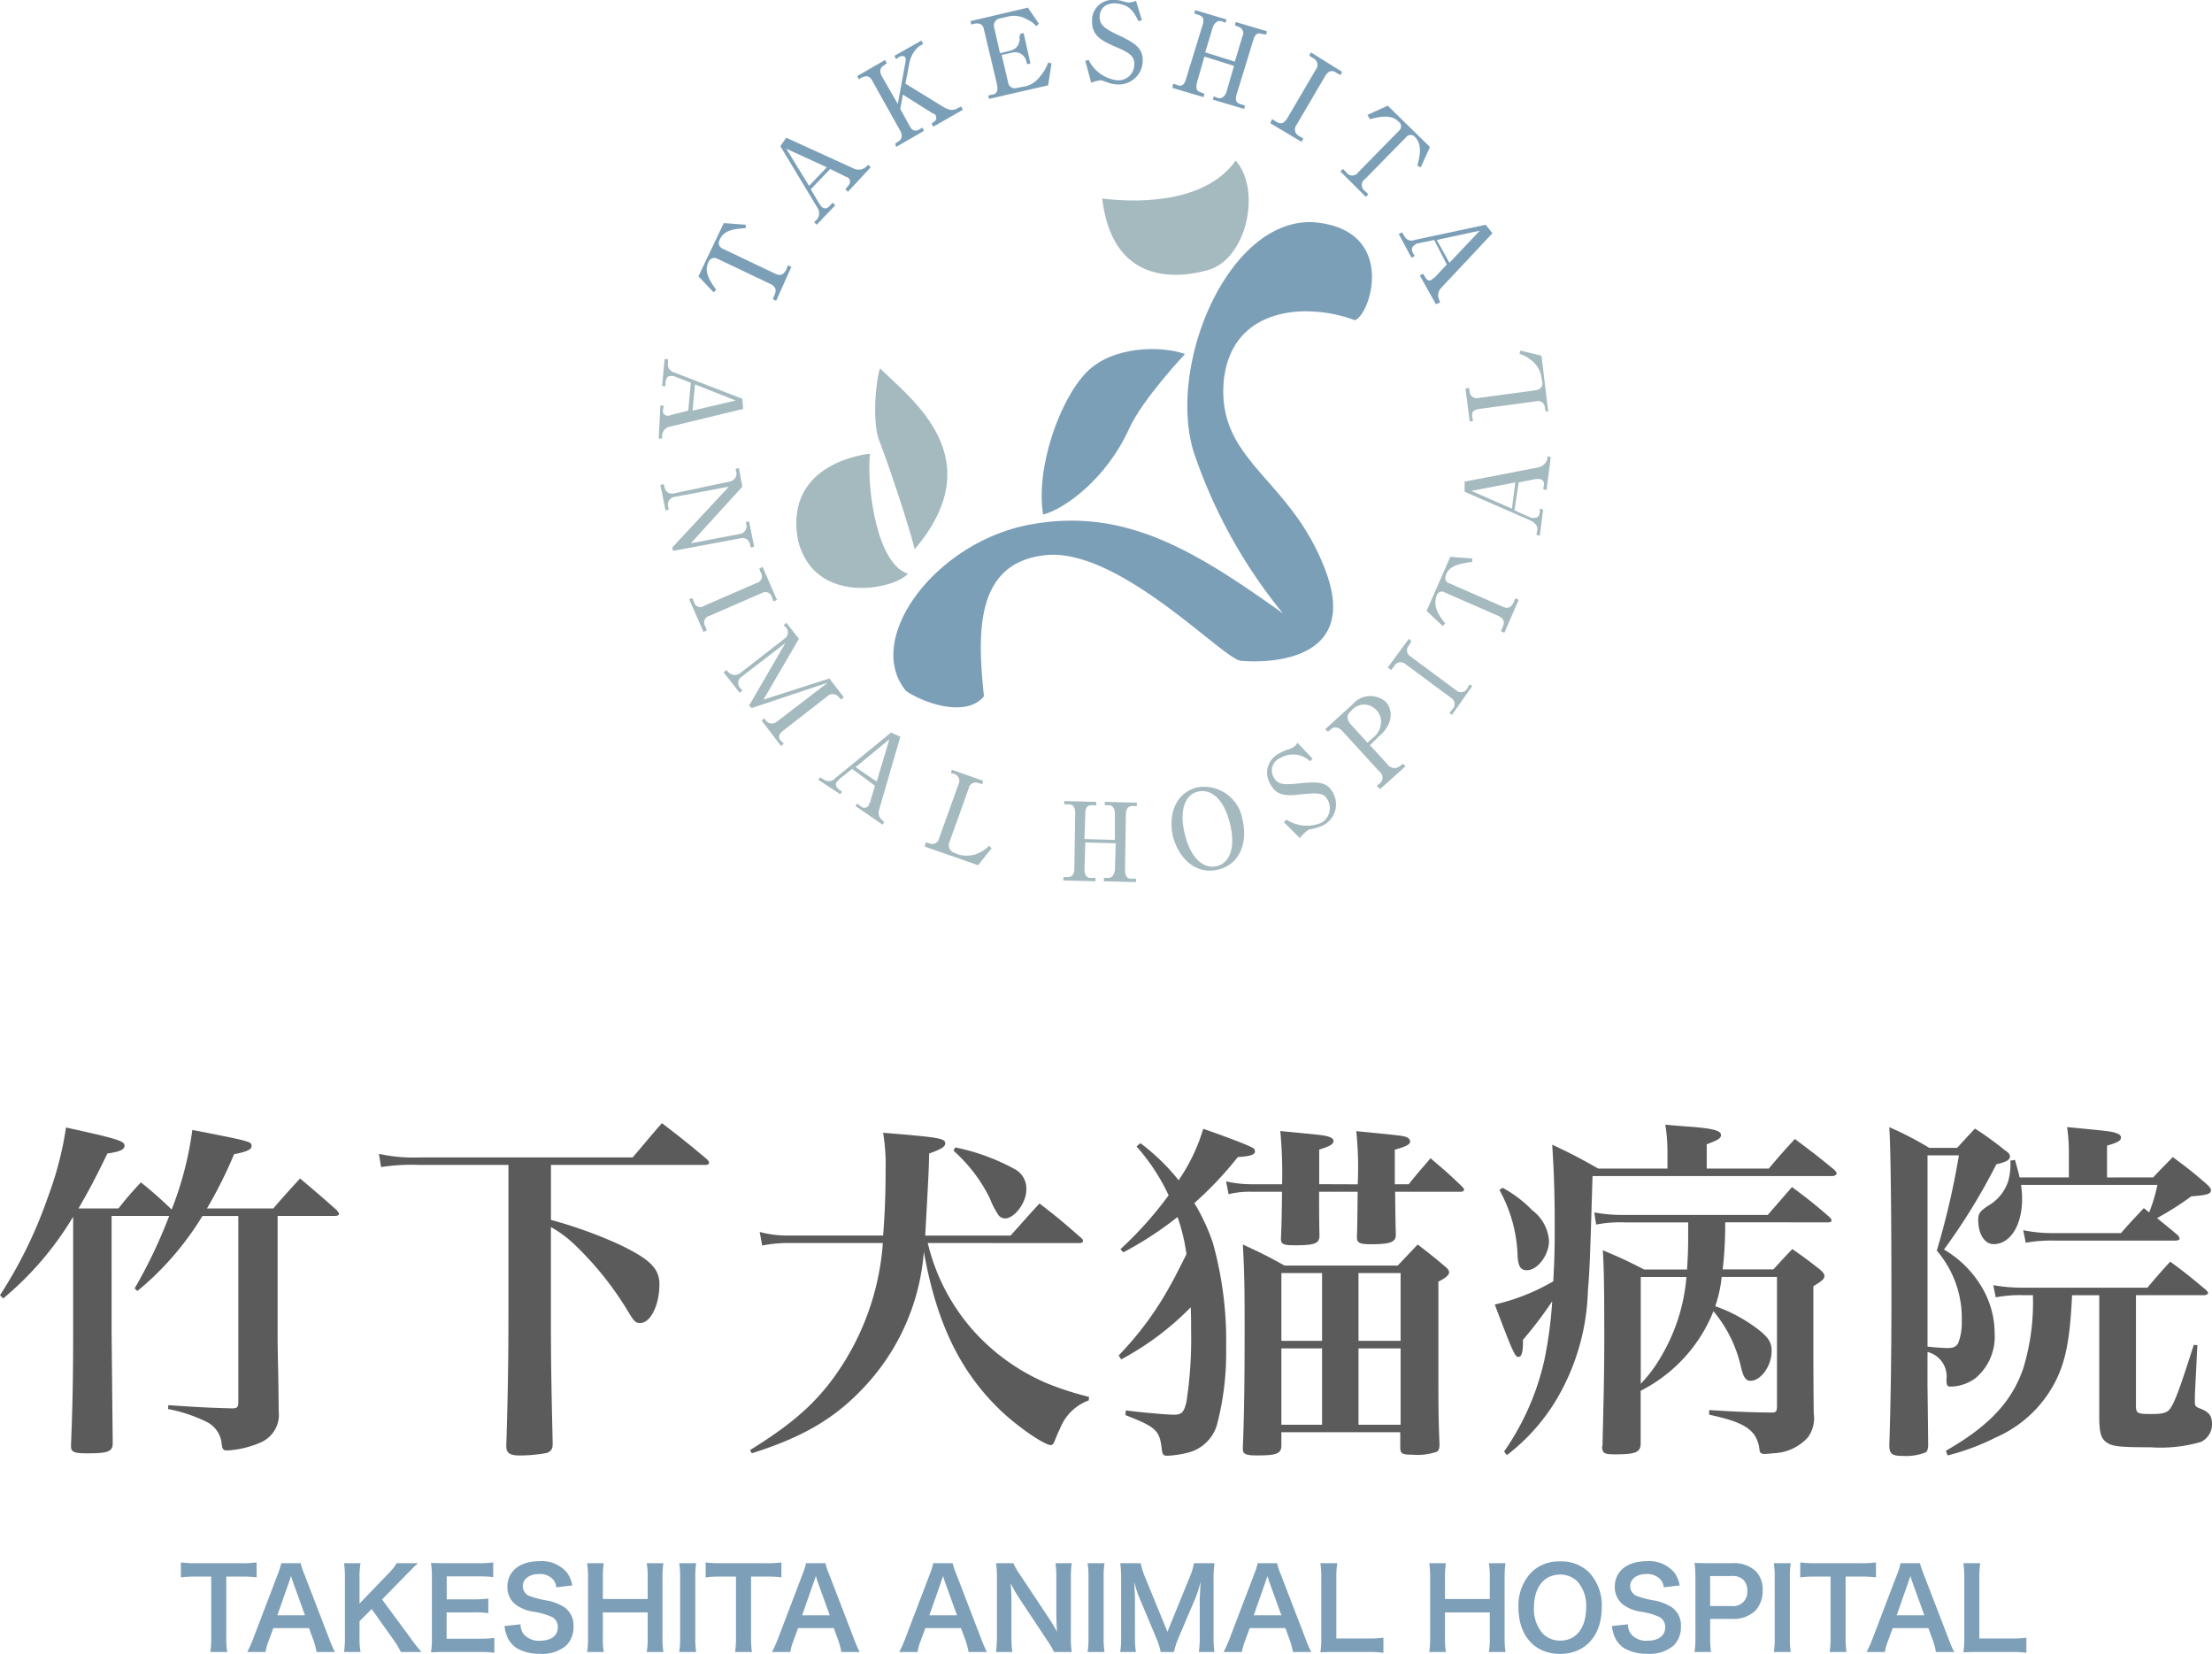 <svg xmlns="http://www.w3.org/2000/svg" width="198.368" height="148.29" viewBox="0 0 198.368 148.29">
  <g id="グループ_312" data-name="グループ 312" transform="translate(13848.072 6027)">
    <path id="パス_442" data-name="パス 442" d="M25.824-18.976h5.088c.288,0,.416-.064.416-.192,0-.064-.064-.16-.192-.32-1.408-1.248-1.856-1.632-3.3-2.848-1.056,1.152-1.376,1.5-2.4,2.688H19.488a40.26,40.26,0,0,0,2.432-4.864c1.152-.224,1.568-.416,1.568-.736,0-.384-.032-.416-5.312-1.44a30.208,30.208,0,0,1-1.856,7.136,36.636,36.636,0,0,0-2.752-2.432,28.567,28.567,0,0,0-2.016,2.336H7.968c.992-1.728,1.472-2.624,2.592-4.928,1.12-.16,1.536-.352,1.536-.7,0-.416-.576-.608-5.248-1.632a30.416,30.416,0,0,1-1.6,6.176,40.573,40.573,0,0,1-4.32,8.864l.288.288a28.569,28.569,0,0,0,6.272-7.328V-8.384c0,4.192-.064,6.752-.192,9.952v.1c0,.512.256.64,1.44.64,1.92,0,2.3-.16,2.3-.928q-.1-9.792-.1-10.08V-18.976H16.1a44.607,44.607,0,0,1-3.1,6.5l.256.224a26.493,26.493,0,0,0,5.824-6.72H22.3V-2.3c0,.48-.1.576-.576.576-2.208-.064-3.008-.1-5.7-.288L16-1.664a13.68,13.68,0,0,1,3.392,1.12A2.443,2.443,0,0,1,20.8,1.376c.064.576.128.672.512.672a8.635,8.635,0,0,0,3.04-.736A2.706,2.706,0,0,0,25.92-1.472V-1.76c-.032-2.784-.032-2.816-.064-4.1-.032-1.376-.032-2.3-.032-2.688Zm24.512-4.576H64.192c.192,0,.32-.064.32-.192,0-.1-.064-.192-.224-.352-1.728-1.44-2.24-1.856-4-3.2-1.152,1.312-1.472,1.728-2.624,3.072H38.56a14.511,14.511,0,0,1-3.648-.32L35.1-23.36a18.593,18.593,0,0,1,3.488-.192h7.936v13.408c0,4.064-.064,7.936-.192,11.712v.1c0,.608.32.832,1.184.832a13.329,13.329,0,0,0,2.432-.224c.416-.16.544-.352.544-.864-.128-5.5-.16-7.488-.16-11.584v-7.808a10.3,10.3,0,0,1,2.048,1.5,28.927,28.927,0,0,1,4.9,6.112c.512.864.672.992,1.056.992.928,0,1.728-1.6,1.728-3.488,0-1.44-.928-2.3-3.808-3.648a40.779,40.779,0,0,0-5.92-2.112ZM97.7-16.544c.224,0,.352-.064.352-.192,0-.1-.064-.192-.224-.32-1.536-1.344-2.016-1.76-3.68-3.04-1.152,1.248-1.472,1.632-2.592,2.88H83.9c.32-5.824.32-5.824.352-7.36,1.088-.384,1.44-.608,1.44-.9,0-.448-.448-.544-5.568-.96a17.484,17.484,0,0,1,.224,3.232c0,2.272-.064,3.936-.224,5.984H71.744a9.943,9.943,0,0,1-2.688-.32l.224,1.216a11.956,11.956,0,0,1,2.464-.224H80.1A23.4,23.4,0,0,1,76.7-5.984c-2.048,3.3-4.256,5.376-8.512,8l.16.288c4.864-1.536,7.776-3.328,10.5-6.4a19.9,19.9,0,0,0,4.928-11.68c1.12,6.3,3.2,10.656,6.752,14.112,1.5,1.472,4.032,3.232,4.64,3.232.128,0,.256-.128.32-.32.192-.48.288-.736.512-1.184a4.369,4.369,0,0,1,2.56-2.5l.032-.32a26.422,26.422,0,0,1-3.776-1.216,18.7,18.7,0,0,1-6.528-4.64,18.156,18.156,0,0,1-4.16-7.936ZM86.432-24.832A13.969,13.969,0,0,1,89.7-20.544a7.457,7.457,0,0,0,.8,1.536.789.789,0,0,0,.544.256c.864,0,1.92-1.408,1.92-2.56a1.954,1.954,0,0,0-1.024-1.856,18.9,18.9,0,0,0-5.344-1.952ZM101.856-1.12c2.784,1.088,3.072,1.376,3.264,3.1.064.448.128.544.512.544a9.128,9.128,0,0,0,1.984-.32,3.628,3.628,0,0,0,2.5-2.656,25.378,25.378,0,0,0,.768-6.688,32.58,32.58,0,0,0-1.184-9.408,18.112,18.112,0,0,0-1.664-3.584,32.136,32.136,0,0,0,3.9-4.128c1.088-.064,1.536-.192,1.536-.512,0-.16-.1-.288-.352-.384-.416-.224-2.24-.928-4.288-1.632a16.313,16.313,0,0,1-2.208,4.608A18.84,18.84,0,0,0,103.2-25.5l-.352.288a18.248,18.248,0,0,1,2.88,4.384A32.834,32.834,0,0,1,101.408-16l.256.288a31.2,31.2,0,0,0,4.864-3.168,16.892,16.892,0,0,1,.8,3.328q-1.1,2.208-1.44,2.784a29.116,29.116,0,0,1-4.64,6.3l.224.352a25.467,25.467,0,0,0,6.24-4.672c.032.992.032,1.344.032,2.144a37.41,37.41,0,0,1-.416,6.336c-.224.928-.416,1.152-1.12,1.152-.608,0-2.816-.192-4.32-.384ZM126.5.416V1.792c0,.544.192.64,1.12.64a5.208,5.208,0,0,0,2.208-.288c.128-.128.192-.288.192-.672-.1-2.368-.1-3.36-.1-7.968v-6.592c.7-.352.96-.608.96-.832,0-.16-.1-.32-.384-.544-1.024-.864-1.344-1.12-2.432-1.952l-1.792,1.888H116.128c-1.568-.864-2.08-1.12-3.744-1.888.128,2.272.16,3.776.16,7.168,0,4.7-.032,7.9-.16,11.04V1.92c0,.448.256.576,1.28.576,1.728,0,2.144-.16,2.176-.832V.416Zm.032-8.192h-3.776v-6.08h3.776Zm0,.672V-.256h-3.776V-7.1ZM115.84-.256V-7.1h3.648V-.256Zm0-7.52v-6.08h3.648v6.08Zm3.392-14.048v-3.1c.928-.288,1.28-.48,1.28-.768,0-.16-.128-.288-.416-.384-.352-.128-.64-.16-4.352-.512a40.9,40.9,0,0,1,.16,4.768h-2.848a10.1,10.1,0,0,1-2.176-.256l.224,1.152a7.6,7.6,0,0,1,1.952-.224H115.9c-.032,2.24-.032,2.592-.1,4.192,0,.512.192.608,1.248.608,1.792,0,2.208-.16,2.208-.864-.032-1.28-.032-2.592-.032-3.936h3.456c-.032,3.072-.032,3.072-.064,4v.1c0,.48.256.608,1.216.608,1.76,0,2.272-.192,2.272-.832-.032-1.152-.032-1.152-.064-3.872H131.9c.192,0,.32-.064.32-.192,0-.064-.032-.128-.16-.256-1.184-1.152-1.568-1.472-2.848-2.56-.832.992-1.12,1.28-1.952,2.336h-1.248v-3.1c1.024-.288,1.376-.48,1.376-.736a.488.488,0,0,0-.192-.32c-.352-.192-.384-.192-4.64-.608a31.5,31.5,0,0,1,.128,4.768ZM164.864-18.4c.192,0,.32-.064.32-.192,0-.064-.064-.128-.16-.256-1.44-1.248-1.888-1.6-3.392-2.72l-2.176,2.5H146.624a13.948,13.948,0,0,1-2.72-.224l.16,1.088a11.518,11.518,0,0,1,2.624-.192h5.632v1.216c0,1.28-.032,1.888-.1,3.008h-3.84c-1.568-.8-2.048-1.024-3.712-1.728.1,1.7.128,3.264.128,8.128,0,2.944-.064,5.44-.16,9.408l-.032.064c0,.576.192.7,1.088.7,1.888,0,2.336-.16,2.368-.928V-3.3a13.7,13.7,0,0,0,6.528-7.136,11.812,11.812,0,0,1,2.464,4.992c.224.96.448,1.248.864,1.248.928,0,1.888-1.344,1.888-2.656,0-.768-.256-1.216-1.248-1.984a13.82,13.82,0,0,0-3.808-2.048,11.532,11.532,0,0,0,.576-2.624h4.96v11.52c0,.544-.064.64-.512.64-2.144-.032-2.976-.064-5.568-.224v.416c2.4.512,3.456.992,4.064,1.824a2.938,2.938,0,0,1,.448,1.344c.032.256.16.352.448.352a7.424,7.424,0,0,0,.768-.064,4.341,4.341,0,0,0,3.136-1.44,2.9,2.9,0,0,0,.512-2.144c-.032-3.1-.032-4.992-.032-5.216v-6.176c.8-.48.992-.672.992-.9,0-.192-.128-.352-.416-.608-.992-.768-1.312-1.024-2.464-1.824-.736.768-.96,1.024-1.7,1.824h-4.544a34.62,34.62,0,0,0,.224-4.224Zm-12.7,4.9a16.6,16.6,0,0,1-2.24,7.072,12.35,12.35,0,0,1-1.856,2.5V-13.5Zm-16.1,15.968a17.75,17.75,0,0,0,4.544-5.152,20.225,20.225,0,0,0,2.72-9.568c.16-1.888.192-2.816.416-10.3h21.472c.224,0,.416-.1.416-.256,0-.064-.064-.16-.224-.32-1.472-1.216-1.952-1.568-3.52-2.752-1.024,1.12-1.344,1.472-2.336,2.656h-5.568v-2.176c1.024-.384,1.28-.544,1.28-.832,0-.384-.672-.576-2.624-.736-.512-.032-1.344-.1-2.368-.192a15.5,15.5,0,0,1,.192,2.464v1.472h-6.208c-1.76-.992-2.3-1.28-4.128-2.144.16,2.56.224,4.32.224,7.552,0,2.016-.032,2.752-.128,4.7a18.61,18.61,0,0,1-5.248,2.08c1.632,4.32,1.824,4.7,2.112,4.7s.416-.384.416-1.344v-.192a35.37,35.37,0,0,0,2.624-3.456,37.463,37.463,0,0,1-.7,5.248,23.124,23.124,0,0,1-3.616,8.224Zm-.672-23.776a12.927,12.927,0,0,1,1.632,5.952c.064.928.288,1.248.832,1.248.96,0,1.984-1.376,1.984-2.624a3.761,3.761,0,0,0-1.5-2.752A10.938,10.938,0,0,0,135.68-21.5Zm53.792,9.44V-1.088c0,1.632.16,2.144.8,2.5.48.288,1.28.352,3.776.352a12.97,12.97,0,0,0,4.544-.48,1.743,1.743,0,0,0,.992-1.6c0-.768-.288-1.12-1.184-1.44-.288-.128-.352-.224-.352-.512v-.64l.224-4.48-.32-.032C196.416-3.52,196-2.4,195.584-1.76c-.256.416-.672.544-1.7.544-1.312,0-1.408-.064-1.408-.8v-9.856h6.112c.192,0,.352-.1.352-.192q0-.1-.192-.288c-1.344-1.12-1.76-1.472-3.2-2.528-.9.992-1.184,1.312-2.048,2.336H182.4a15.1,15.1,0,0,1-2.72-.224l.224,1.088a11.536,11.536,0,0,1,2.432-.192h.9a20.274,20.274,0,0,1-.864,6.56c-1.024,2.976-3.04,5.152-6.944,7.392l.16.416A20.734,20.734,0,0,0,179.872.9a10.9,10.9,0,0,0,5.376-5.024c.928-1.824,1.312-3.776,1.5-7.744Zm.7-10.56V-25.28c.992-.288,1.248-.448,1.248-.736,0-.16-.128-.288-.416-.384-.416-.16-.768-.192-4.416-.544a15.782,15.782,0,0,1,.16,2.432v2.08h-4.416c-.128-.544-.192-.768-.416-1.568l-.416.064a5.773,5.773,0,0,1-.16,1.728,3.91,3.91,0,0,1-1.76,2.272c-.8.512-.96.736-.96,1.312,0,1.28.576,2.176,1.376,2.176,1.5,0,2.56-1.7,2.56-4.064a8.861,8.861,0,0,0-.1-1.248H194.4a14.562,14.562,0,0,1-.736,2.464l-.48-.384c-.9.96-1.184,1.248-2.048,2.24h-5.952a13.169,13.169,0,0,1-2.816-.256l.224,1.12a13.326,13.326,0,0,1,2.5-.192h10.88c.288,0,.416-.064.416-.192a.658.658,0,0,0-.16-.288c-.9-.768-1.28-1.056-1.856-1.536a28.86,28.86,0,0,0,3.072-1.952c1.408-.1,1.76-.224,1.76-.544,0-.16-.128-.32-.416-.576-1.216-1.056-1.632-1.376-3.008-2.4-.736.768-.992.992-1.76,1.824Zm-16.1,15.648a2.259,2.259,0,0,1,1.7,2.464c0,.544.064.64.384.64a3.841,3.841,0,0,0,2.272-.8,4.847,4.847,0,0,0,1.664-3.968,8.1,8.1,0,0,0-1.216-4.256,9.517,9.517,0,0,0-3.328-3.264,55.441,55.441,0,0,0,4.7-7.648c.864-.192,1.216-.384,1.216-.7,0-.192-.128-.352-.48-.576a28.239,28.239,0,0,0-2.656-1.92c-.7.736-.9.96-1.6,1.728h-2.5a29.028,29.028,0,0,0-3.584-1.856c.128,1.824.192,8.064.192,15.424,0,4.96-.064,9.312-.192,13.152.032.736.256.9,1.216.9a4.788,4.788,0,0,0,2.048-.32c.16-.128.192-.256.224-.608-.032-3.488-.064-5.216-.064-5.92Zm0-17.632h2.816a70.407,70.407,0,0,1-1.984,8.544,9.3,9.3,0,0,1,2.24,6.368,4.961,4.961,0,0,1-.32,1.92c-.16.32-.448.448-.928.448-.32,0-.9-.032-1.824-.128Z" transform="translate(-13849 -5899)" fill="#333" opacity="0.8"/>
    <path id="パス_443" data-name="パス 443" d="M4.22-6.64H5.47a10.515,10.515,0,0,1,1.47.07V-7.91a10.61,10.61,0,0,1-1.47.07H1.51A10.058,10.058,0,0,1,.15-7.91v1.34a9.93,9.93,0,0,1,1.37-.07H2.87v5.46A8.383,8.383,0,0,1,2.79.12H4.3a8.3,8.3,0,0,1-.08-1.3ZM13.96.12a10.494,10.494,0,0,1-.51-1.18L11.23-6.83a6.622,6.622,0,0,1-.34-1.01H9.15a5.923,5.923,0,0,1-.32,1.01L6.63-1.06A10.931,10.931,0,0,1,6.1.12H7.74a4.987,4.987,0,0,1,.3-1.05l.4-1.09h3.2l.4,1.09A6.724,6.724,0,0,1,12.32.12ZM11.28-3.17H8.8L9.84-6.13c.03-.09.03-.09.19-.56.11.33.14.45.18.56Zm6.91-1.42,2.14-2.19c.44-.45.77-.77,1.06-1.06H19.5a4.922,4.922,0,0,1-.78.97L16.17-4.22V-6.55a7.16,7.16,0,0,1,.09-1.29H14.78a8.248,8.248,0,0,1,.08,1.29v5.38A8.584,8.584,0,0,1,14.78.12h1.48a6.779,6.779,0,0,1-.09-1.29V-2.64l1.09-1.09,1.99,2.8A9.4,9.4,0,0,1,19.88.12h1.85a13.585,13.585,0,0,1-1-1.27ZM28.26-1.14a9.564,9.564,0,0,1-1.28.07h-3V-3.43h2.44a7.836,7.836,0,0,1,1.3.07V-4.67a10.408,10.408,0,0,1-1.3.07H23.99V-6.66h2.88a8.956,8.956,0,0,1,1.29.07V-7.91a10.684,10.684,0,0,1-1.29.07H23.85c-.61,0-.87-.01-1.27-.03a8.847,8.847,0,0,1,.08,1.29v5.41A8.089,8.089,0,0,1,22.58.15c.4-.02.67-.03,1.27-.03h3.12a8.6,8.6,0,0,1,1.29.07Zm.91-1.07a3.418,3.418,0,0,0,.19.83,2.354,2.354,0,0,0,.88,1.14,4.021,4.021,0,0,0,2.1.52,3.314,3.314,0,0,0,2.39-.76,2.327,2.327,0,0,0,.63-1.7,1.974,1.974,0,0,0-.83-1.72,4.4,4.4,0,0,0-1.63-.61,8.514,8.514,0,0,1-1.41-.36.951.951,0,0,1-.68-.91c0-.65.59-1.09,1.46-1.09a1.582,1.582,0,0,1,1.25.48,1.292,1.292,0,0,1,.3.71l1.43-.17a2.7,2.7,0,0,0-.49-1.16,2.948,2.948,0,0,0-2.49-1.01c-1.72,0-2.84.9-2.84,2.29a1.968,1.968,0,0,0,.77,1.62,3.535,3.535,0,0,0,1.51.61,6.305,6.305,0,0,1,1.74.49,1.015,1.015,0,0,1,.5.92c0,.75-.6,1.2-1.6,1.2a1.775,1.775,0,0,1-1.46-.59,1.433,1.433,0,0,1-.28-.88ZM41.93-7.84a7.545,7.545,0,0,1,.08,1.29v1.92H37.99V-6.56a8.2,8.2,0,0,1,.08-1.28H36.58a7.62,7.62,0,0,1,.08,1.29v5.38A7.545,7.545,0,0,1,36.58.12h1.49a7.849,7.849,0,0,1-.08-1.29V-3.43h4.02v2.26A7.62,7.62,0,0,1,41.93.12h1.49a7.927,7.927,0,0,1-.08-1.29V-6.56a7.8,7.8,0,0,1,.08-1.28Zm2.91,0a7.471,7.471,0,0,1,.08,1.29v5.38A7.545,7.545,0,0,1,44.84.12h1.52a7.545,7.545,0,0,1-.08-1.29V-6.55a7.471,7.471,0,0,1,.08-1.29Zm6.44,1.2h1.25A10.515,10.515,0,0,1,54-6.57V-7.91a10.61,10.61,0,0,1-1.47.07H48.57a10.058,10.058,0,0,1-1.36-.07v1.34a9.93,9.93,0,0,1,1.37-.07h1.35v5.46a8.383,8.383,0,0,1-.08,1.3h1.51a8.3,8.3,0,0,1-.08-1.3ZM61.02.12a10.494,10.494,0,0,1-.51-1.18L58.29-6.83a6.621,6.621,0,0,1-.34-1.01H56.21a5.923,5.923,0,0,1-.32,1.01l-2.2,5.77A10.931,10.931,0,0,1,53.16.12H54.8a4.987,4.987,0,0,1,.3-1.05l.4-1.09h3.2l.4,1.09A6.724,6.724,0,0,1,59.38.12ZM58.34-3.17H55.86L56.9-6.13c.03-.09.03-.09.19-.56.11.33.14.45.18.56ZM72.43.12a10.494,10.494,0,0,1-.51-1.18L69.7-6.83a6.621,6.621,0,0,1-.34-1.01H67.62a5.924,5.924,0,0,1-.32,1.01L65.1-1.06A10.931,10.931,0,0,1,64.57.12h1.64a4.987,4.987,0,0,1,.3-1.05l.4-1.09h3.2l.4,1.09A6.725,6.725,0,0,1,70.79.12ZM69.75-3.17H67.27l1.04-2.96c.03-.09.03-.09.19-.56.11.33.14.45.18.56ZM80.04.12a7.545,7.545,0,0,1-.08-1.29V-6.46a8.743,8.743,0,0,1,.08-1.38H78.58a8.743,8.743,0,0,1,.08,1.38V-3.1c0,.42.03,1.02.07,1.41-.22-.4-.54-.92-.78-1.28L75.42-6.78a5.485,5.485,0,0,1-.61-1.06H73.25a8.33,8.33,0,0,1,.08,1.29v5.16A10.819,10.819,0,0,1,73.25.12h1.46a11.069,11.069,0,0,1-.08-1.5V-4.66c0-.23-.02-.68-.03-.87-.03-.37-.03-.37-.04-.51.24.47.49.9.68,1.2L77.82-.95A9.962,9.962,0,0,1,78.46.12Zm1.42-7.96a7.471,7.471,0,0,1,.08,1.29v5.38A7.545,7.545,0,0,1,81.46.12h1.52a7.545,7.545,0,0,1-.08-1.29V-6.55a7.471,7.471,0,0,1,.08-1.29ZM89.2.12a8.143,8.143,0,0,1,.44-1.33l1.5-3.52a12.2,12.2,0,0,0,.46-1.46c-.01.15-.04.66-.08,1.53v3.32A9.3,9.3,0,0,1,91.44.12h1.4a8.67,8.67,0,0,1-.08-1.46V-6.36a10.357,10.357,0,0,1,.08-1.48H91a5.541,5.541,0,0,1-.36,1.19L88.62-1.69,86.59-6.65a6.919,6.919,0,0,1-.37-1.19H84.39a9.92,9.92,0,0,1,.08,1.48v5.02A9.379,9.379,0,0,1,84.39.12h1.4a9.137,9.137,0,0,1-.08-1.46V-4.62c0-.22-.04-1.04-.08-1.57a11.129,11.129,0,0,0,.51,1.53l1.44,3.43A6.807,6.807,0,0,1,88.02.12Zm12.32,0a10.494,10.494,0,0,1-.51-1.18L98.79-6.83a6.621,6.621,0,0,1-.34-1.01H96.71a5.923,5.923,0,0,1-.32,1.01l-2.2,5.77A10.931,10.931,0,0,1,93.66.12H95.3a4.987,4.987,0,0,1,.3-1.05L96-2.02h3.2l.4,1.09A6.725,6.725,0,0,1,99.88.12ZM98.84-3.17H96.36L97.4-6.13c.03-.09.03-.09.19-.56.11.33.14.45.18.56Zm9.15,2.01a10.553,10.553,0,0,1-1.42.07h-2.8V-6.37a9.119,9.119,0,0,1,.08-1.47h-1.51a9.751,9.751,0,0,1,.08,1.48v5.19a7.935,7.935,0,0,1-.08,1.32c.36-.02.71-.03,1.27-.03h2.96a9.708,9.708,0,0,1,1.42.07Zm9.46-6.68a7.545,7.545,0,0,1,.08,1.29v1.92h-4.02V-6.56a8.2,8.2,0,0,1,.08-1.28H112.1a7.62,7.62,0,0,1,.08,1.29v5.38A7.545,7.545,0,0,1,112.1.12h1.49a7.849,7.849,0,0,1-.08-1.29V-3.43h4.02v2.26a7.619,7.619,0,0,1-.08,1.29h1.49a7.926,7.926,0,0,1-.08-1.29V-6.56a7.8,7.8,0,0,1,.08-1.28ZM123.82-8a3.466,3.466,0,0,0-2.58,1,4.281,4.281,0,0,0-1.14,3.12c0,2.54,1.46,4.17,3.73,4.17s3.74-1.64,3.74-4.17A4.312,4.312,0,0,0,126.45-7,3.5,3.5,0,0,0,123.82-8Zm.03,7.1a2.159,2.159,0,0,1-1.55-.61,3.3,3.3,0,0,1-.81-2.36c0-1.81.91-2.95,2.35-2.95a2.152,2.152,0,0,1,1.54.61,3.23,3.23,0,0,1,.79,2.33C126.17-2.04,125.28-.9,123.85-.9Zm4.63-1.31a3.418,3.418,0,0,0,.19.83,2.354,2.354,0,0,0,.88,1.14,4.021,4.021,0,0,0,2.1.52,3.314,3.314,0,0,0,2.39-.76,2.327,2.327,0,0,0,.63-1.7,1.974,1.974,0,0,0-.83-1.72,4.4,4.4,0,0,0-1.63-.61,8.514,8.514,0,0,1-1.41-.36.951.951,0,0,1-.68-.91c0-.65.59-1.09,1.46-1.09a1.582,1.582,0,0,1,1.25.48,1.292,1.292,0,0,1,.3.71l1.43-.17a2.7,2.7,0,0,0-.49-1.16,2.948,2.948,0,0,0-2.49-1.01c-1.72,0-2.84.9-2.84,2.29a1.968,1.968,0,0,0,.77,1.62,3.535,3.535,0,0,0,1.51.61,6.305,6.305,0,0,1,1.74.49,1.015,1.015,0,0,1,.5.92c0,.75-.6,1.2-1.6,1.2a1.775,1.775,0,0,1-1.46-.59,1.433,1.433,0,0,1-.28-.88ZM137.37.12a8.059,8.059,0,0,1-.08-1.3V-2.85h1.91a2.833,2.833,0,0,0,2.13-.72A2.568,2.568,0,0,0,142-5.41a2.338,2.338,0,0,0-.62-1.72,2.84,2.84,0,0,0-2.13-.71h-2.09c-.53,0-.84-.01-1.27-.03a9.029,9.029,0,0,1,.08,1.29v5.41a8.086,8.086,0,0,1-.08,1.29ZM137.29-4V-6.69h1.91a1.365,1.365,0,0,1,1.09.36,1.349,1.349,0,0,1,.33.96A1.258,1.258,0,0,1,139.2-4ZM143-7.84a7.472,7.472,0,0,1,.08,1.29v5.38A7.546,7.546,0,0,1,143,.12h1.52a7.545,7.545,0,0,1-.08-1.29V-6.55a7.471,7.471,0,0,1,.08-1.29Zm6.44,1.2h1.25a10.515,10.515,0,0,1,1.47.07V-7.91a10.61,10.61,0,0,1-1.47.07h-3.96a10.059,10.059,0,0,1-1.36-.07v1.34a9.93,9.93,0,0,1,1.37-.07h1.35v5.46a8.381,8.381,0,0,1-.08,1.3h1.51a8.3,8.3,0,0,1-.08-1.3ZM159.18.12a10.5,10.5,0,0,1-.51-1.18l-2.22-5.77a6.621,6.621,0,0,1-.34-1.01h-1.74a5.923,5.923,0,0,1-.32,1.01l-2.2,5.77a10.931,10.931,0,0,1-.53,1.18h1.64a4.987,4.987,0,0,1,.3-1.05l.4-1.09h3.2l.4,1.09a6.724,6.724,0,0,1,.28,1.05ZM156.5-3.17h-2.48l1.04-2.96c.03-.09.03-.09.19-.56.11.33.14.45.18.56Zm9.15,2.01a10.553,10.553,0,0,1-1.42.07h-2.8V-6.37a9.119,9.119,0,0,1,.08-1.47H160a9.751,9.751,0,0,1,.08,1.48v5.19A7.935,7.935,0,0,1,160,.15c.36-.02.71-.03,1.27-.03h2.96a9.708,9.708,0,0,1,1.42.07Z" transform="translate(-13832 -5879)" fill="#7d9fb8"/>
    <g id="グループ_299" data-name="グループ 299" transform="translate(-15857 -5881)">
      <g id="グループ_66" data-name="グループ 66" transform="translate(2068 -146)">
        <path id="パス_26" data-name="パス 26" d="M52.6,22.409c3.788.455,9.394.227,11.97-3.409,2.348,2.652.985,8.939-2.576,9.848C58.358,29.833,53.433,29.455,52.6,22.409Z" transform="translate(-12.827 -4.606)" fill="#a5babf"/>
        <path id="パス_27" data-name="パス 27" d="M26.16,43.6c2.955,2.879,10,8.106,3.106,16.212-.53-2.2-2.424-7.8-3.106-9.545C25.4,48.6,25.781,44.661,26.16,43.6Z" transform="translate(-6.312 -10.57)" fill="#a5babf"/>
        <path id="パス_28" data-name="パス 28" d="M22.988,53.7c-.3,3.258.682,9.924,3.409,10.758-1.136,1.364-8.333,2.955-9.848-2.955C15.185,54.382,22.988,53.7,22.988,53.7Z" transform="translate(-4.049 -13.018)" fill="#a5babf"/>
        <path id="パス_29" data-name="パス 29" d="M58.287,41.757s-3.788,4.015-5,6.667c-1.97,4.394-5.682,7.2-7.727,7.727-.682-4.242,1.515-10.3,3.864-12.727S56.166,41,58.287,41.757Z" transform="translate(-11.09 -10.015)" fill="#7c9fb8"/>
        <path id="パス_30" data-name="パス 30" d="M36,68.8c-.53-5.3-.985-11.97,5.53-12.652,6.591-.682,15.909,9.318,17.5,9.47,1.515.152,10.758.53,7.652-7.955s-9.848-9.848-9.167-17.2c.758-6.818,7.8-6.894,11.742-5.379,1.439-.455,3.864-8.182-3.712-8.788-7.576-.379-13.106,12.652-10.758,20.53a46.044,46.044,0,0,0,8.03,14.545c-7.955-5.682-14.242-9.545-22.727-7.955s-14.924,10.3-11.061,14.924C31,69.631,34.563,70.616,36,68.8Z" transform="translate(-6.836 -6.373)" fill="#7c9fb8"/>
        <g id="グループ_64" data-name="グループ 64" transform="translate(0 31.439)">
          <path id="パス_31" data-name="パス 31" d="M2.979,44.621l-1.364-.53a.683.683,0,0,0-.379-.076c-.3,0-.455.076-.53.606v.3H.4L.63,42.5h.3v.455c-.076.455.455.758.606.758L7.6,46.061l.076.909L1.085,48.561a.869.869,0,0,0-.682.833v.227H.1l.152-2.955h.3l-.076.455a.424.424,0,0,0,.379.455.824.824,0,0,0,.379-.076l1.515-.379Zm.152,2.5,3.864-.909L3.358,44.773Z" transform="translate(-0.1 -41.742)" fill="#a5babf"/>
          <path id="パス_32" data-name="パス 32" d="M7.648,57.067,3.027,62.142l4.394-.833a.721.721,0,0,0,.606-.758l-.076-.3.3-.076.455,2.273-.3.076-.076-.3a.663.663,0,0,0-.833-.53L1.436,62.824l-.076-.3,5.076-5.455-4.848.909a.71.71,0,0,0-.606.833l.076.3-.3.076L.3,56.915l.3-.076.076.3a.663.663,0,0,0,.833.53l5-1.061a.725.725,0,0,0,.606-.833l-.076-.3.3-.076Z" transform="translate(-0.148 -44.87)" fill="#a5babf"/>
          <path id="パス_33" data-name="パス 33" d="M4,69.9l.152.379a.579.579,0,0,0,.909.3l4.7-2.045a.608.608,0,0,0,.379-.909l-.152-.379.3-.152,1.288,2.955-.3.152-.152-.379a.608.608,0,0,0-.909-.379l-4.7,2.045a.608.608,0,0,0-.379.909l.152.379-.3.152L3.7,69.979Z" transform="translate(-0.973 -47.706)" fill="#a5babf"/>
          <path id="パス_34" data-name="パス 34" d="M10.3,81.352l-.227-.227,3.258-5.606-3.939,3.03a.679.679,0,0,0-.076,1.061l.152.152-.227.227L7.8,78.17l.227-.227.152.152a.8.8,0,0,0,1.061.152l4.091-3.182a.666.666,0,0,0,.076-.909l-.227-.227.227-.227,1.136,1.439-3.182,5.455L17.27,78.7l1.288,1.667-.227.227-.227-.227a.685.685,0,0,0-.909-.152L13.1,83.4c-.379.3-.455.606-.152.909l.227.227-.227.227-1.742-2.273.227-.227.152.227a.69.69,0,0,0,.985.076l4.545-3.485Z" transform="translate(-1.967 -49.306)" fill="#a5babf"/>
          <path id="パス_35" data-name="パス 35" d="M22.03,89.958l-1.136.909-.227.227c-.152.227-.152.455.227.758l.227.152-.152.227L19,90.942l.152-.227.379.227a.768.768,0,0,0,.985-.152l5-4.091.833.379-1.894,6.515a.859.859,0,0,0,.3.985l.152.152-.152.227-2.424-1.667.152-.227.379.3a.459.459,0,0,0,.606-.076c.076-.076.076-.227.152-.3l.455-1.515Zm2.2,1.136,1.136-3.788-3.03,2.5Z" transform="translate(-4.682 -52.458)" fill="#a5babf"/>
          <path id="パス_36" data-name="パス 36" d="M31.676,97.615l.3.076a.635.635,0,0,0,.909-.455l1.742-4.848a.646.646,0,0,0-.379-.909l-.3-.076.076-.3,2.8.985-.076.3-.3-.076a.635.635,0,0,0-.909.455L33.8,97.615a.7.7,0,0,0,.379.909l.379.152a2.559,2.559,0,0,0,1.97-.152,2.626,2.626,0,0,0,.833-.606l.227.227-1.212,1.515L31.6,97.994Z" transform="translate(-7.736 -53.524)" fill="#a5babf"/>
          <path id="パス_37" data-name="パス 37" d="M52.621,95.936c0-.379-.152-.758-.53-.758h-.379v-.3l2.879.076v.3h-.455c-.379,0-.53.379-.53.682l-.076,5.076c0,.3.076.758.53.758h.455v.3L51.636,102v-.3h.379c.379,0,.53-.3.606-.682l.076-2.424-2.727-.076-.076,2.424c0,.379.152.758.53.758h.455v.3L48,101.921v-.3h.455c.379,0,.53-.379.53-.682l.076-5.076c0-.3-.076-.758-.53-.758h-.455v-.3l2.879.076v.3H50.5c-.379,0-.53.3-.53.682l-.076,2.349,2.727.076Z" transform="translate(-11.712 -54.421)" fill="#a5babf"/>
          <path id="パス_38" data-name="パス 38" d="M67.164,96.053c.455,1.818-.076,3.939-2.121,4.47s-3.561-.985-4.091-2.879c-.455-1.818.076-3.939,2.121-4.47A3.488,3.488,0,0,1,67.164,96.053Zm-5.152,1.364c.53,2.121,1.667,3.106,2.879,2.8s1.667-1.818,1.136-3.864c-.53-2.121-1.667-3.106-2.879-2.8S61.482,95.371,62.012,97.416Z" transform="translate(-14.815 -54.007)" fill="#a5babf"/>
          <path id="パス_39" data-name="パス 39" d="M76.2,89.339l-.227.227a2.219,2.219,0,0,0-2.652-.3,1.208,1.208,0,0,0-.606,1.742c.379.682.909.682,2.348.53,1.591-.152,2.424-.152,2.955.833a2.107,2.107,0,0,1-.909,2.955,4.272,4.272,0,0,1-.909.3c-.379.076-.379.076-.455.152a2.735,2.735,0,0,0-.682.682l-1.439-1.439.227-.227a3.365,3.365,0,0,0,3.106.3,1.5,1.5,0,0,0,.606-2.045c-.3-.606-.758-.682-2.273-.53-1.364.152-2.273.227-2.879-.909a1.924,1.924,0,0,1,.758-2.727A4.647,4.647,0,0,1,74,88.506a1.28,1.28,0,0,0,.379-.152.884.884,0,0,0,.455-.455Z" transform="translate(-17.562 -52.748)" fill="#a5babf"/>
          <path id="パス_40" data-name="パス 40" d="M79,85.349l2.424-2.2a2.1,2.1,0,0,1,3.03-.227c.758.909.455,2.2-.682,3.106l-.758.758,1.591,1.742a.754.754,0,0,0,1.061.152l.3-.227.227.227-2.273,2.045-.3-.3.3-.227a.682.682,0,0,0-.076-1.061L80.515,85.5c-.379-.379-.758-.379-.985-.152l-.3.227Zm3.788,1.212.682-.606A1.809,1.809,0,0,0,84,84.743a1.418,1.418,0,0,0-.379-1.061,1.465,1.465,0,0,0-2.2-.076l-.227.227c-.152.152-.379.53.076,1.061Z" transform="translate(-19.227 -51.41)" fill="#a5babf"/>
          <path id="パス_41" data-name="パス 41" d="M91.93,82.267l.3-.379a.638.638,0,0,0-.152-.985l-4.091-3.03a.638.638,0,0,0-.985.152l-.3.379-.3-.227L88.294,75.6l.227.227-.227.379a.638.638,0,0,0,.152.985l4.091,3.03a.638.638,0,0,0,.985-.152l.227-.379.227.152-1.818,2.576Z" transform="translate(-21.021 -49.767)" fill="#a5babf"/>
          <path id="パス_42" data-name="パス 42" d="M93.121,65.9l1.97.152v.3c-.909.152-1.97.227-2.348,1.136-.076.227-.152.606.227.758l4.849,2.121c.455.227.758.076.985-.379l.152-.379.3.152L97.97,72.718l-.3-.152.152-.379c.227-.455.076-.758-.379-.985l-4.848-2.121a.461.461,0,0,0-.682.3c-.379.909.152,1.742.758,2.5l-.227.227L91,70.748Z" transform="translate(-22.136 -47.415)" fill="#a5babf"/>
          <path id="パス_43" data-name="パス 43" d="M99.97,58.848l1.364.606a.568.568,0,0,0,.379.076c.3,0,.455-.076.53-.53v-.3l.3.076-.3,2.348-.3-.076.076-.455c.076-.455-.455-.758-.606-.833L95.5,57.182v-.909l6.667-1.288a1.079,1.079,0,0,0,.758-.758V54l.3.076-.379,2.955-.3-.076.076-.455a.424.424,0,0,0-.379-.455h-.379l-1.515.3Zm.076-2.5-3.939.758L99.742,58.7Z" transform="translate(-23.227 -44.53)" fill="#a5babf"/>
          <path id="パス_44" data-name="パス 44" d="M102.8,46.955l-.076-.3a.63.63,0,0,0-.833-.606l-5.076.682c-.53.076-.682.3-.606.758l.076.3-.3.076L95.6,44.909l.3-.076.076.3a.638.638,0,0,0,.833.606l5.076-.682c.455-.076.682-.379.606-.758l-.076-.379a2.389,2.389,0,0,0-1.061-1.667,2.49,2.49,0,0,0-.909-.455l.076-.3,1.894.455.606,5Z" transform="translate(-23.251 -41.5)" fill="#a5babf"/>
        </g>
        <g id="グループ_65" data-name="グループ 65" transform="translate(3.561)">
          <path id="パス_45" data-name="パス 45" d="M7.073,26.4l1.97.152v.3c-.985.076-1.97.152-2.348,1.061a.555.555,0,0,0,.227.758l4.773,2.273c.455.227.758.076.985-.379l.152-.379.3.152L11.77,33.37l-.3-.152.152-.379c.227-.455.076-.758-.379-.985L6.467,29.582a.553.553,0,0,0-.758.3c-.455.909.152,1.742.682,2.5l-.227.227L4.8,31.173Z" transform="translate(-4.8 -6.4)" fill="#7c9fb8"/>
          <path id="パス_46" data-name="パス 46" d="M17.227,20.921l.758,1.288c.076.076.152.227.227.3.227.152.455.227.758-.152l.227-.227.227.227L17.758,24.1l-.227-.227.3-.3a.9.9,0,0,0,0-.985L14.5,17.058l.53-.758,6.136,2.8a1.009,1.009,0,0,0,1.061-.227l.152-.152.227.227-2.045,2.2-.227-.227.3-.379a.461.461,0,0,0,0-.606.574.574,0,0,0-.3-.152L18.97,19.1Zm1.439-1.97L15.03,17.285l2.045,3.333Z" transform="translate(-7.152 -3.951)" fill="#7c9fb8"/>
          <path id="パス_47" data-name="パス 47" d="M27.464,10.936l.833,1.515c.227.455.53.53.909.3l.227-.152.152.3-2.5,1.439-.076-.3.227-.152c.379-.227.455-.53.227-.985l-2.5-4.47c-.227-.455-.53-.53-.985-.3l-.227.152-.152-.3,2.5-1.439.152.3L26.024,7c-.379.227-.455.53-.227.985l1.439,2.5.682-3.712c0-.152.076-.3,0-.455-.152-.227-.455-.076-.53-.076l-.3.227-.152-.3L29.358,4.8l.152.3-.379.227A2.585,2.585,0,0,0,28.3,6.694l-.379,1.97,3.333,2.045c.606.379.985.379,1.364.152l.3-.152.152.3-2.652,1.515-.152-.3.227-.152c.227-.152.227-.3.152-.53,0-.076-.076-.152-.3-.227L27.691,9.648Z" transform="translate(-9.358 -1.164)" fill="#7c9fb8"/>
          <path id="パス_48" data-name="パス 48" d="M43.97,7.87l-5.3,1.212-.076-.3L38.97,8.7c.455-.076.53-.379.379-1.061L38.212,2.87c-.076-.455-.379-.606-.833-.53l-.3.076L37,2.112,42.152.9l.985,1.439-.227.227a2.374,2.374,0,0,0-.833-.606,2.285,2.285,0,0,0-1.818-.227l-.682.152a.63.63,0,0,0-.455.758l.53,2.348.909-.227a1.05,1.05,0,0,0,.833-1.212l.076-.3.3-.076L42.379,5.9l-.3.076L42,5.673a1.025,1.025,0,0,0-1.136-.758L39.8,5.142l.606,2.576a.59.59,0,0,0,.758.379L42,7.945a2.343,2.343,0,0,0,1.212-.833,3.99,3.99,0,0,0,.758-1.288l.3.076Z" transform="translate(-12.606 -0.218)" fill="#7c9fb8"/>
          <path id="パス_49" data-name="パス 49" d="M55.676,1.818l-.3.076C54.918,1.061,54.615.379,53.252.3c-1.136,0-1.364.758-1.364,1.212,0,.758.455,1.061,1.742,1.667,1.439.682,2.121,1.136,2.121,2.273a2.155,2.155,0,0,1-2.273,2.121,2.616,2.616,0,0,1-.985-.227,2.443,2.443,0,0,1-.455-.152,3.07,3.07,0,0,0-.909.227l-.53-1.97.3-.076A3.286,3.286,0,0,0,53.479,7.2a1.43,1.43,0,0,0,1.515-1.439c0-.682-.3-.985-1.742-1.591-1.212-.53-2.045-.985-2.045-2.2A1.823,1.823,0,0,1,53.176,0a2.445,2.445,0,0,1,.909.152,3.281,3.281,0,0,0,.379.076,2.212,2.212,0,0,0,.682-.152Z" transform="translate(-15.903)" fill="#7c9fb8"/>
          <path id="パス_50" data-name="パス 50" d="M67.188,3.548a.589.589,0,0,0-.3-.833l-.379-.152.076-.3,2.8.833-.076.3-.455-.076c-.379-.152-.606.227-.682.53L66.658,8.776c-.076.3-.152.682.3.833l.455.152-.076.3-2.8-.833.076-.3.379.152c.379.076.606-.152.758-.53L66.43,6.2l-2.652-.833L63.1,7.715c-.076.379-.076.758.3.833l.379.152L63.7,9,60.9,8.17l.076-.379.455.152c.379.152.606-.227.682-.53l1.515-4.924c.076-.3.152-.682-.3-.833L62.87,1.5l.076-.3,2.8.833-.076.3-.379-.152c-.3-.076-.606.152-.758.53l-.682,2.273,2.652.833Z" transform="translate(-18.4 -0.291)" fill="#7c9fb8"/>
          <path id="パス_51" data-name="パス 51" d="M72.652,12.185l.379.227c.455.3.758.076.985-.3l2.576-4.394a.65.65,0,0,0-.227-.985L75.985,6.5l.152-.3,2.8,1.742-.152.3-.379-.227c-.455-.3-.758-.076-.985.3l-2.576,4.394a.65.65,0,0,0,.227.985l.379.227-.152.3-2.8-1.667Z" transform="translate(-21.212 -1.503)" fill="#7c9fb8"/>
          <path id="パス_52" data-name="パス 52" d="M88.83,16.212,88,18.03l-.3-.152c.227-.909.455-1.894-.227-2.576a.5.5,0,0,0-.758,0L83,19.091a.637.637,0,0,0,0,1.061l.3.3-.227.227L80.8,18.409l.227-.227.3.3a.637.637,0,0,0,1.061,0L86.1,14.7a.511.511,0,0,0-.076-.758c-.682-.682-1.667-.455-2.576-.227l-.227-.379,1.818-.833Z" transform="translate(-23.224 -3.03)" fill="#7c9fb8"/>
          <path id="パス_53" data-name="パス 53" d="M90.882,27.964l-1.439.3a.394.394,0,0,0-.3.152c-.227.152-.379.3-.152.758l.152.227-.3.152L87.7,27.433l.3-.152.227.379a.712.712,0,0,0,.909.3L95.5,26.6l.606.758-4.621,4.924a.947.947,0,0,0-.152,1.061l.076.227-.379.152-1.439-2.576.3-.152.227.379c.152.227.379.3.53.152.076-.076.227-.152.3-.227l1.061-1.136Zm1.364,2.045,2.727-2.879-3.864.833Z" transform="translate(-24.897 -6.448)" fill="#7c9fb8"/>
        </g>
      </g>
    </g>
  </g>
</svg>
